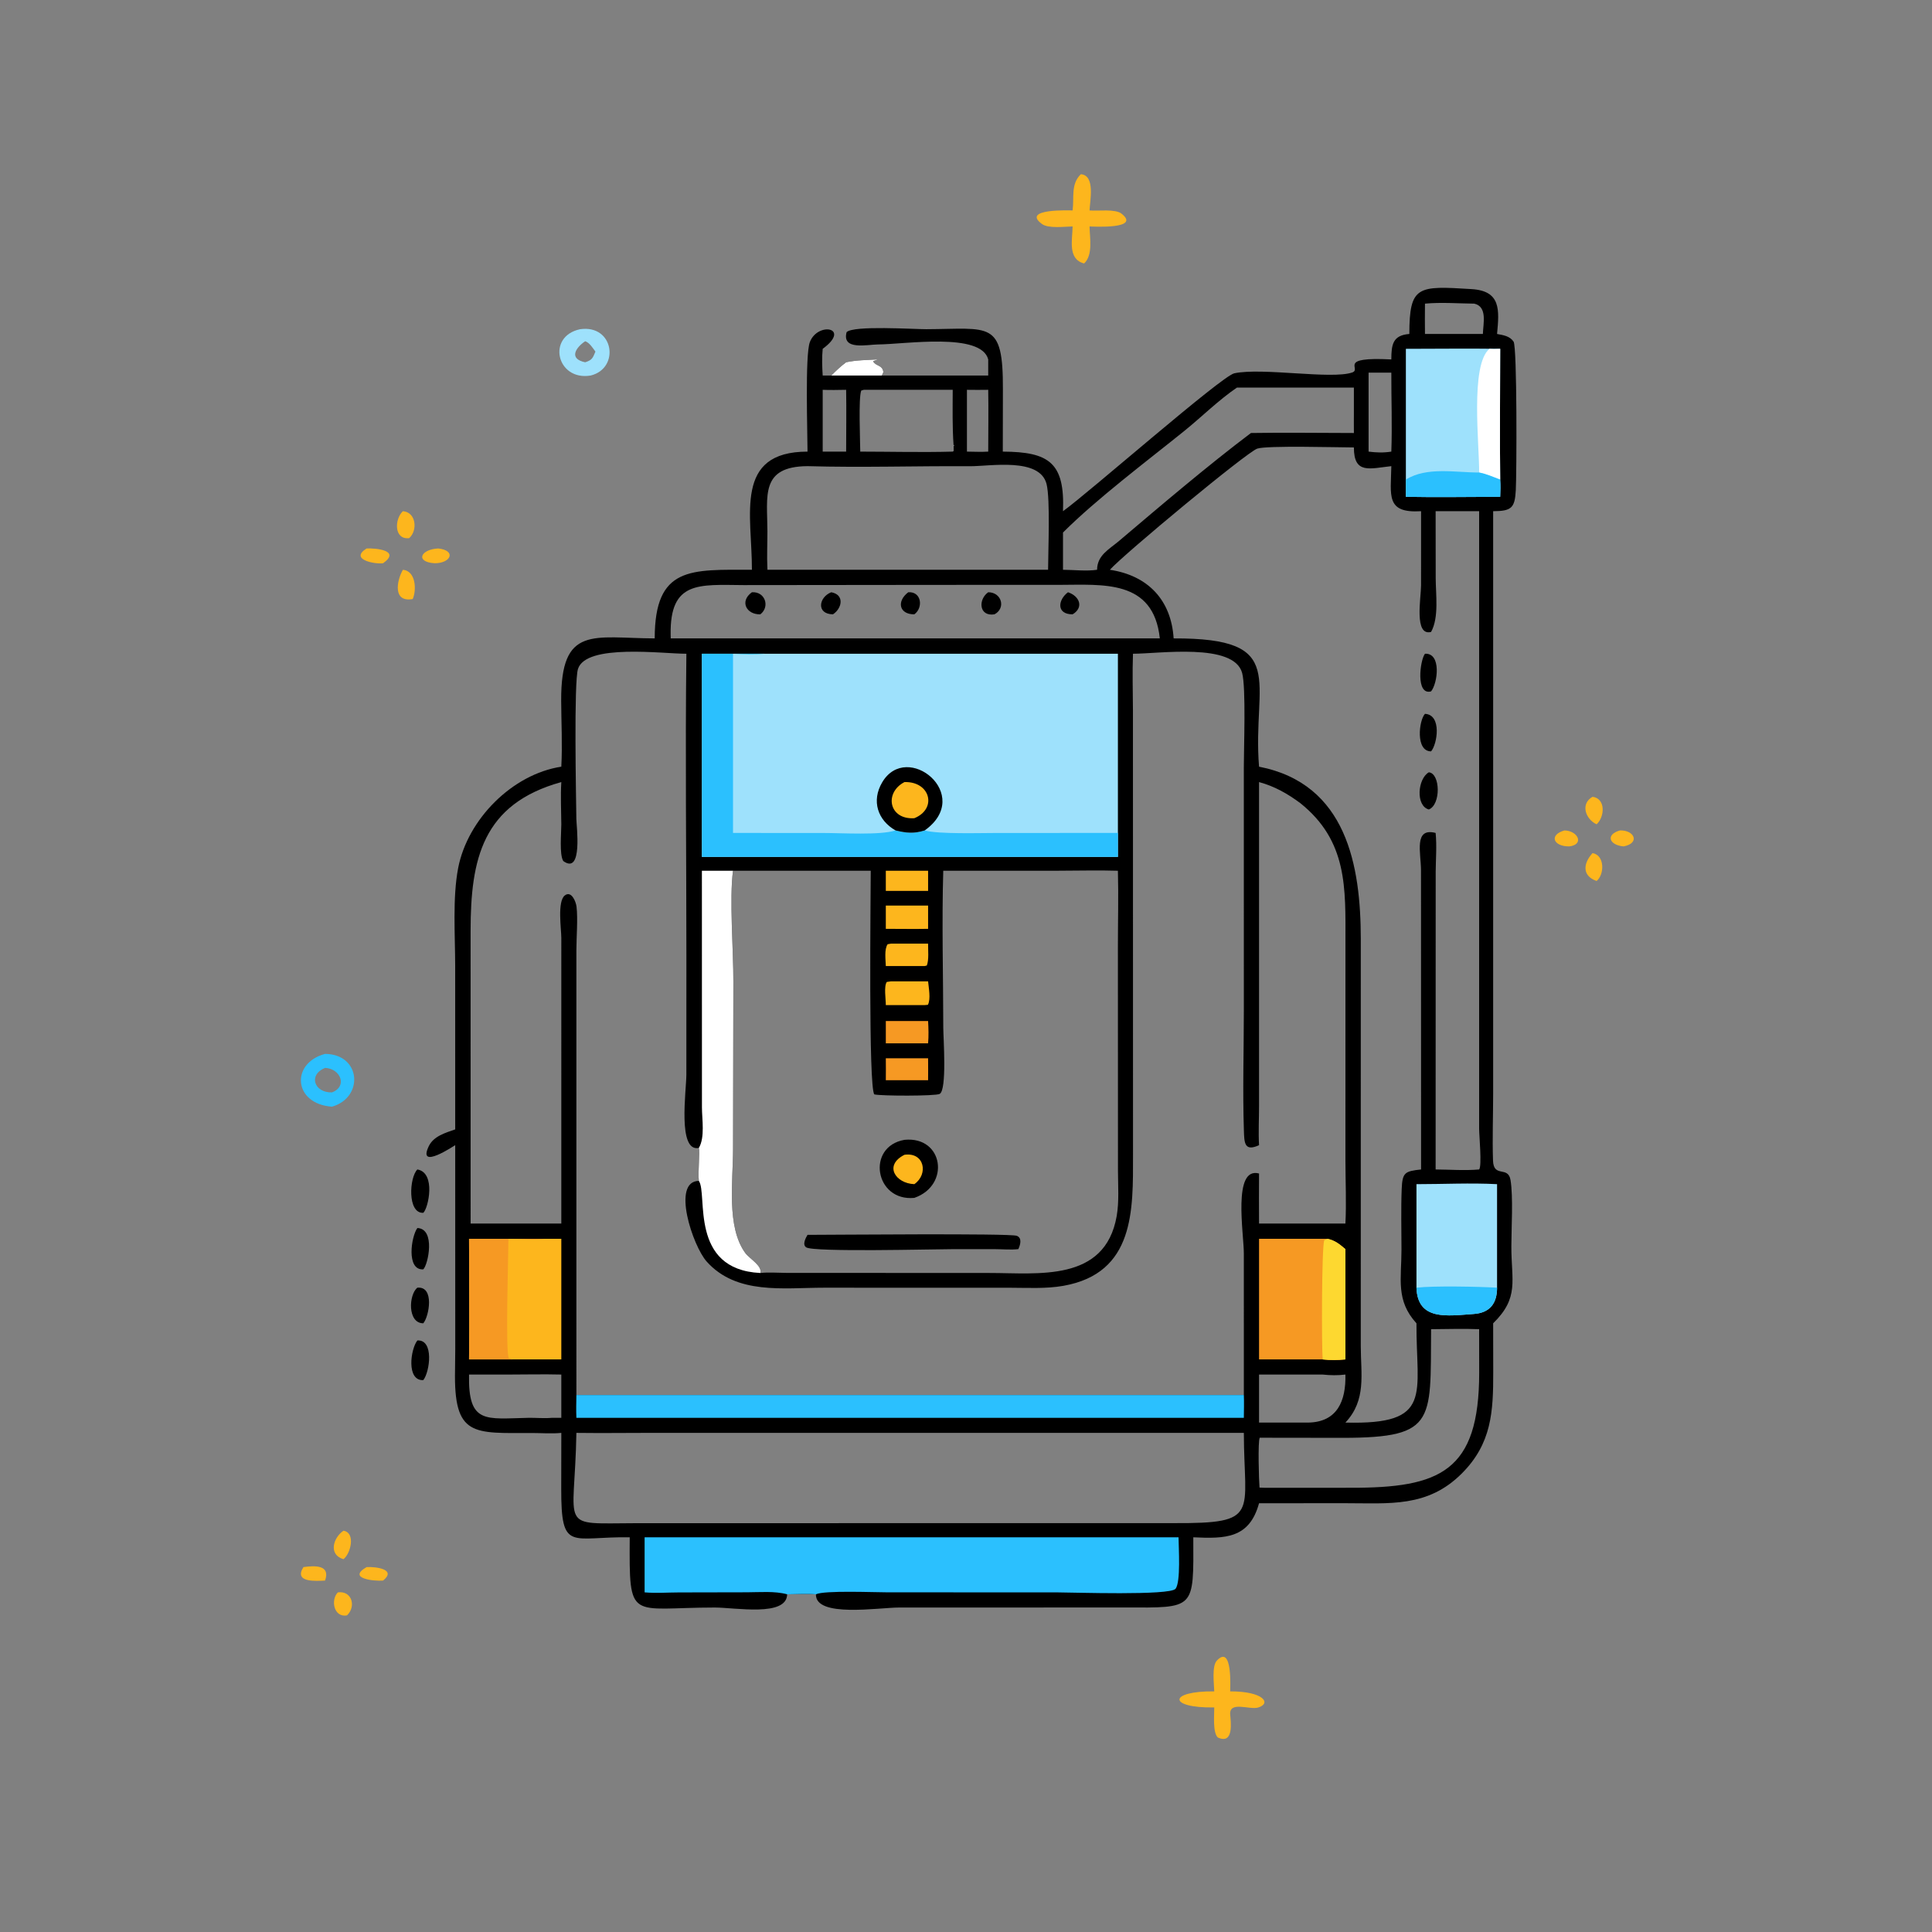 <?xml version="1.0" encoding="utf-8" ?>
<svg xmlns="http://www.w3.org/2000/svg" xmlns:xlink="http://www.w3.org/1999/xlink" width="64" height="64">
	<rect width="100%" height="100%" fill="#808080" stroke="none"/>
	<path transform="scale(0.125 0.125)" d="M373.489 88.504C373.511 75.614 375.752 75.736 389.995 76.617C397.813 77.101 397.326 82.151 396.738 88.504C398.368 88.813 400.101 89.042 401.11 90.531C402.076 91.955 401.932 125.782 401.701 129.922C401.439 134.592 400.604 135.445 395.701 135.473L395.699 289.85C395.699 295.726 395.466 301.684 395.662 307.546C395.819 312.256 399.67 308.862 400.306 312.731C401.041 317.194 400.532 325.517 400.525 330.312C400.509 339.455 402.671 343.873 395.701 350.689L395.722 363.611C395.736 374.124 395.326 382.562 387.369 390.51C378.289 399.58 368.199 398.359 356.341 398.364L333.66 398.377C331.096 407.745 324.742 407.791 316.237 407.402C316.303 426.695 316.822 426.045 298.034 426.002L238.353 426.01C232.826 426.008 216.066 428.783 216.226 422.505C213.76 422.299 211.085 422.493 208.6 422.505C208.52 428.551 194.831 426.009 189.427 426.011C166.757 426.02 166.745 430.049 166.883 407.402C151.261 407.143 148.694 411.541 148.732 394.424L148.755 379.73C146.254 379.983 143.597 379.765 141.078 379.763C125.422 379.754 120.211 380.899 120.591 363.01C120.668 359.387 120.647 355.762 120.646 352.138L120.636 303.483C120.485 303.539 110.518 310.278 113.62 303.774C114.905 301.08 118.036 300.212 120.636 299.305L120.629 255.986C120.62 247.849 119.901 237.869 121.424 230.005C123.922 217.115 135.756 205.176 148.755 203.178C149.066 197.371 148.747 191.481 148.719 185.664C148.619 165.55 157.26 169.13 173.505 169.183C173.522 149.99 183.104 150.992 199.265 150.996C199.326 136.506 194.375 119.706 214.001 119.683C214.003 114.898 213.322 94.133 214.608 90.69C216.665 85.182 225.702 86.809 218.022 92.441C217.785 94.823 217.872 97.138 218.022 99.524L220.286 99.524C221.557 98.271 222.798 97.071 224.235 96.007C226.896 95.415 229.94 95.413 232.665 95.253L231.377 95.733C232.042 97.098 233.862 96.644 234.105 98.61L233.698 99.524L261.889 99.524L261.889 95.253C260.011 87.997 239.912 91.234 232.686 91.282C229.807 91.302 223.049 92.92 224.358 88.027C226.135 86.191 242.15 87.254 245.461 87.241C262.414 87.174 265.834 84.792 265.779 103.097L265.75 119.683C278.046 119.739 282.208 122.635 281.706 135.473C288.592 130.523 323.744 99.639 327.108 98.926C334.55 97.35 352.856 100.605 358.347 98.711C361.017 97.79 354.142 94.517 368.716 95.253C368.728 91.296 369.094 88.85 373.489 88.504ZM185.203 312.945C184.927 310.609 185.515 305.327 185.203 304.213C179.495 305.385 181.892 289.014 181.893 284.803L181.902 253.245C181.904 226.591 181.581 199.897 181.897 173.247C175.705 173.278 155.341 170.502 153.173 177.273C152.052 180.772 152.674 211.536 152.741 217.084C152.764 218.924 154.484 231.961 149.278 228.186C148.198 226.461 148.755 220.753 148.755 218.446C148.731 214.752 148.526 210.939 148.755 207.258C127.821 213.06 124.721 227.679 124.713 246.658L124.718 324.251L134.741 324.251L148.755 324.251L148.756 248.553C148.757 246.25 147.635 238.845 149.7 237.284C151.458 235.956 152.639 238.996 152.789 240.289C153.169 243.576 152.749 248.405 152.748 251.883L152.75 369.691L329.632 369.691L329.629 332.137C329.627 326.85 326.606 309.091 333.66 310.991C333.613 315.41 333.652 319.832 333.66 324.251L349.933 324.251L356.546 324.251C356.841 318.784 356.556 313.141 356.554 307.654L356.559 249.677C356.567 235.323 357.161 222.885 344.567 212.816C341.148 210.294 337.781 208.38 333.66 207.258L333.662 293.038C333.661 296.484 333.463 300.052 333.66 303.483C329.713 305.304 329.748 302.721 329.644 299.57C329.296 289.043 329.631 278.394 329.631 267.858L329.625 203.502C329.621 198.298 330.235 182.277 329.181 178.347C327.007 170.242 307.092 173.264 300.249 173.247C300.067 178.236 300.216 183.212 300.242 188.202L300.26 306.07C300.264 320.59 300.781 337.389 281.816 340.755C277.184 341.577 272.265 341.272 267.571 341.266L218.275 341.257C207.615 341.262 195.192 343.177 187.275 334.323C183.582 330.193 177.868 313.045 185.203 312.945ZM201.501 337.357C203.676 337.122 206.07 337.316 208.267 337.327L262.237 337.353C275.055 337.341 292.834 339.875 295.931 322.289C296.609 318.437 296.282 314.262 296.274 310.353L296.255 250.778C296.258 244.115 296.434 237.415 296.257 230.756C291.032 230.591 285.756 230.747 280.525 230.749L249.974 230.756C249.567 244.443 249.963 258.686 249.979 272.432C249.982 274.903 250.996 288.863 249.021 289.899C247.885 290.495 233.404 290.463 231.704 290.026C230.111 288.183 230.753 237.213 230.755 230.756L194.257 230.756C193.259 237.982 194.374 252.073 194.348 260.096L194.266 304.556C194.267 312.981 192.479 325.065 197.465 332.003C198.597 333.578 202.048 335.414 201.501 337.357ZM380.455 220.737C380.794 224.082 380.5 227.639 380.473 231.01L380.455 309.921C384.231 309.947 388.238 310.256 391.987 309.921C392.764 309.022 391.987 300.92 391.986 299.133L391.987 135.473L385.521 135.473L380.455 135.473L380.476 153.207C380.477 157.46 381.392 163.616 379.252 167.469C374.698 168.658 376.584 158.503 376.594 155.128L376.6 135.473C367.15 136.054 368.597 131.308 368.716 123.534C363.067 124.131 358.778 125.793 358.796 118.577C354.661 118.568 335.73 118.023 333.178 118.891C330.42 119.83 298.055 146.66 294.126 150.996C304.285 152.529 310.389 159.067 311.025 169.183C341.852 169.053 331.815 180.405 333.66 203.178C356.929 207.71 360.599 229.492 360.625 248.794L360.618 356.709C360.629 364.264 362.157 371.014 356.546 377C379.983 377.609 375.275 369.571 375.378 350.689C369.826 344.615 371.409 338.897 371.407 331.157C371.406 325.829 371.251 320.441 371.464 315.119C371.64 310.701 372.291 310.392 376.6 309.921L376.58 230.65C376.575 226.036 374.594 219.229 380.455 220.737ZM152.75 379.73C152.296 405.803 147.555 403.703 168.677 403.66L311.025 403.644C334.165 403.749 329.675 401.31 329.632 379.73L170.828 379.73C164.803 379.745 158.775 379.801 152.75 379.73ZM177.749 169.183L236.125 169.183L307.365 169.183C305.69 153.452 292.233 154.982 280.598 154.995L249.974 155L197.029 155.055C185.248 154.971 177.497 153.887 177.729 168.185L177.749 169.183ZM333.66 377L346.622 377C354.395 376.908 356.719 371.246 356.546 364.271C354.508 364.525 352.56 364.49 350.522 364.271L333.66 364.271L333.66 377ZM358.796 102.717L327.8 102.717C322.916 106.038 318.511 110.439 313.902 114.163C304.001 122.161 290.627 132.204 281.706 141.123L281.706 150.996C284.549 151.016 287.972 151.418 290.738 150.996C290.776 147.129 293.883 145.624 296.595 143.324C307.618 133.977 320.141 123.321 331.516 114.751C340.599 114.597 349.71 114.749 358.796 114.751C358.774 112.907 358.792 111.063 358.796 109.219L358.796 102.717ZM148.755 375.746L148.755 364.271C144.093 364.158 139.407 364.263 134.741 364.271L124.3 364.271C124.037 377.492 128.708 375.968 140.02 375.74C142.037 375.699 144.147 375.928 146.146 375.746L148.755 375.746ZM362.69 119.683C364.773 119.942 366.631 120.018 368.716 119.683C368.972 112.732 368.694 105.713 368.716 98.754L362.69 98.754L362.69 119.683ZM335.994 381.015L333.852 381.011C333.305 381.847 333.632 392.559 333.786 394.225C334.527 394.271 335.252 394.289 335.994 394.283L357.852 394.274C381.623 394.332 391.994 390.022 392.001 363.794L391.987 352.251C387.765 352.07 383.481 352.233 379.252 352.251C379.068 377.577 380.704 381.263 353.269 381.038L335.994 381.015ZM203.384 150.996L210.458 150.996L277.756 150.996C277.766 145.931 278.357 132.386 277.359 128.314C275.596 121.12 262.324 123.588 257.053 123.554C242.726 123.461 228.315 123.948 214.001 123.534C201.411 123.622 203.355 131.458 203.372 140.759C203.378 144.047 203.211 147.399 203.367 150.677L203.384 150.996ZM218.022 119.683L224.235 119.683C224.238 114.229 224.328 108.759 224.235 103.306C222.165 103.335 220.091 103.396 218.022 103.306L218.022 119.683ZM390.712 80.469C386.436 80.423 381.879 80.066 377.633 80.469C377.6 83.149 377.599 85.824 377.633 88.504L389.413 88.504L392.979 88.504C393.061 85.699 394.228 81.301 390.712 80.469ZM252.479 119.683L252.734 119.513C252.735 119.067 252.743 118.621 252.726 118.176L252.975 118.171L252.701 117.916C252.36 113.064 252.469 108.169 252.479 103.306L228.9 103.306L228.236 103.508C227.469 105.474 227.963 116.83 227.975 119.683C236.126 119.692 244.334 119.907 252.479 119.683ZM256.25 103.306L256.25 119.683C258.117 119.701 260.028 119.803 261.889 119.683C261.891 114.23 261.987 108.758 261.889 103.306C260.013 103.309 258.124 103.359 256.25 103.306Z"/>
	<path fill="#2BC0FE" transform="scale(0.125 0.125)" d="M170.828 407.402L312.328 407.402C312.343 410.044 312.956 419.29 311.524 421.048C310.025 422.889 284.338 422.001 280.195 421.999L235.137 421.985C231.586 421.985 218.445 421.43 216.226 422.505C213.76 422.299 211.085 422.493 208.6 422.505C205.309 421.601 201.341 421.97 197.935 421.974L179.927 422.011C176.931 422.02 173.807 422.251 170.828 421.994L170.828 407.402Z"/>
	<path fill="white" transform="scale(0.125 0.125)" d="M224.235 96.007C226.896 95.415 229.94 95.413 232.665 95.253L231.377 95.733C232.042 97.098 233.862 96.644 234.105 98.61L233.698 99.524L220.286 99.524C221.557 98.271 222.798 97.071 224.235 96.007Z"/>
	<path transform="scale(0.125 0.125)" d="M214.001 327.25C219.964 327.251 267.634 326.8 269.459 327.504C270.943 328.076 270.38 329.927 269.873 331.031C267.955 331.261 265.826 331.052 263.887 331.045L252.15 331.043C247.488 331.044 215.607 331.872 213.647 330.561C212.544 329.823 213.537 328.038 214.001 327.25Z"/>
	<path transform="scale(0.125 0.125)" d="M239.696 302.067C250.02 301.045 251.93 314.111 242.309 317.448C231.848 318.463 229.478 303.861 239.696 302.067Z"/>
	<path fill="#FDB61D" transform="scale(0.125 0.125)" d="M239.696 306.029C244.998 305.273 246.105 311.179 242.309 313.814C237.318 313.622 234.149 308.826 239.696 306.029Z"/>
	<path transform="scale(0.125 0.125)" d="M377.633 173.247C382.025 172.995 381.027 181.056 379.252 183.221C375.142 184.375 376.296 174.969 377.633 173.247Z"/>
	<path transform="scale(0.125 0.125)" d="M378.654 204.669C381.728 204.964 381.883 213.255 378.654 214.521C375.124 213.564 375.665 206.387 378.654 204.669Z"/>
	<path transform="scale(0.125 0.125)" d="M377.633 189.173C382.169 189.426 380.887 197.253 379.252 199.119C375.058 199.125 376.042 190.828 377.633 189.173Z"/>
	<path fill="#9EE1FC" transform="scale(0.125 0.125)" d="M202.628 173.247L296.257 173.247L296.257 220.737L296.257 227.089L186.01 227.089L186.01 173.247L202.628 173.247Z"/>
	<path fill="#2BC0FE" transform="scale(0.125 0.125)" d="M186.01 173.247L202.628 173.247C199.825 173.534 197.064 173.431 194.257 173.247L194.257 220.737L218.216 220.748C223.053 220.748 233.235 221.393 237.332 220.075C240.166 220.769 242.209 220.976 245.06 220.075C248.503 221.102 260.026 220.74 264.243 220.744L296.257 220.737L296.257 227.089L186.01 227.089L186.01 173.247Z"/>
	<path transform="scale(0.125 0.125)" d="M237.332 220.075C232.574 217.36 230.898 212.233 233.786 207.334C240.347 196.202 258.188 210.685 245.06 220.075C242.209 220.976 240.166 220.769 237.332 220.075Z"/>
	<path fill="#FDB61D" transform="scale(0.125 0.125)" d="M239.696 207.258C246.541 207.047 248.438 214.342 242.309 216.832C235.528 217.28 234.267 210.064 239.696 207.258Z"/>
	<path transform="scale(0.125 0.125)" d="M261.889 156.951C265.459 156.958 266.63 161.165 263.554 162.803C259.404 163.465 259.18 158.849 261.889 156.951Z"/>
	<path transform="scale(0.125 0.125)" d="M199.265 156.951C202.772 156.726 204.112 160.776 201.501 162.803C197.835 162.913 195.907 159.374 199.265 156.951Z"/>
	<path transform="scale(0.125 0.125)" d="M240.703 156.951C244.207 156.711 244.743 161.023 242.309 162.803C238.27 162.831 237.557 159.335 240.703 156.951Z"/>
	<path transform="scale(0.125 0.125)" d="M220.286 156.951C223.892 157.612 223.152 161.22 220.741 162.803C216.276 162.738 216.953 158.265 220.286 156.951Z"/>
	<path transform="scale(0.125 0.125)" d="M283.029 156.951C286.126 157.987 287.276 160.988 284.253 162.803C279.913 162.817 280.317 158.982 283.029 156.951Z"/>
	<path fill="#2BC0FE" transform="scale(0.125 0.125)" d="M329.632 369.691C329.715 371.704 329.651 373.731 329.632 375.746L152.75 375.746C152.659 373.73 152.72 371.708 152.75 369.691L329.632 369.691Z"/>
	<path fill="#9EE1FC" transform="scale(0.125 0.125)" d="M372.571 92.441C380.9 92.429 389.239 92.333 397.567 92.441C397.566 103.987 397.424 115.552 397.567 127.097C397.67 128.635 397.642 130.121 397.567 131.66C389.244 131.663 380.889 131.83 372.571 131.66L372.571 127.097L372.571 92.441Z"/>
	<path fill="white" transform="scale(0.125 0.125)" d="M394.72 92.441C395.669 92.53 396.616 92.474 397.567 92.441C397.566 103.987 397.424 115.552 397.567 127.097C395.661 126.409 394.001 125.6 391.987 125.221C392.068 117.929 389.562 96.691 394.72 92.441Z"/>
	<path fill="#2BC0FE" transform="scale(0.125 0.125)" d="M391.987 125.221C394.001 125.6 395.661 126.409 397.567 127.097C397.67 128.635 397.642 130.121 397.567 131.66C389.244 131.663 380.889 131.83 372.571 131.66L372.571 127.097C378.107 123.622 385.759 125.241 391.987 125.221Z"/>
	<path fill="white" transform="scale(0.125 0.125)" d="M186.01 230.756L194.257 230.756C193.259 237.982 194.374 252.073 194.348 260.096L194.266 304.556C194.267 312.981 192.479 325.065 197.465 332.003C198.597 333.578 202.048 335.414 201.501 337.357C182.519 336.45 187.631 316.434 185.203 312.945C184.927 310.609 185.515 305.327 185.203 304.213C186.86 301.428 186.028 296.601 186.022 293.505L186.01 230.756Z"/>
	<path fill="#FDB61D" transform="scale(0.125 0.125)" d="M124.3 328.288L144.375 328.288L148.755 328.288L148.755 360.26L135.798 360.26L124.3 360.26C124.441 349.609 124.308 338.941 124.3 328.288Z"/>
	<path fill="#F69923" transform="scale(0.125 0.125)" d="M124.3 328.288L144.375 328.288C141.281 328.756 137.886 328.246 134.741 328.288C134.747 332.347 133.873 358.801 134.876 359.992L135.798 360.26L124.3 360.26C124.441 349.609 124.308 338.941 124.3 328.288Z"/>
	<path fill="#F69923" transform="scale(0.125 0.125)" d="M333.66 328.288L351.811 328.288C353.851 328.743 354.99 329.722 356.546 331.031L356.546 360.26C354.51 360.477 352.559 360.499 350.522 360.26L333.66 360.26L333.66 328.288Z"/>
	<path fill="#FDD830" transform="scale(0.125 0.125)" d="M351.811 328.288C353.851 328.743 354.99 329.722 356.546 331.031L356.546 360.26C354.51 360.477 352.559 360.499 350.522 360.26C350.23 356.859 350.242 330.955 350.93 328.672L351.811 328.288Z"/>
	<path fill="#9EE1FC" transform="scale(0.125 0.125)" d="M375.378 313.814C382.452 313.815 389.688 313.445 396.738 313.814L396.738 341.248C396.728 345.413 394.84 347.921 390.538 348.218C383.611 348.696 375.677 350.099 375.378 341.248L375.378 313.814Z"/>
	<path fill="#2BC0FE" transform="scale(0.125 0.125)" d="M375.378 341.248C379.93 340.718 391.895 340.964 396.738 341.248C396.728 345.413 394.84 347.921 390.538 348.218C383.611 348.696 375.677 350.099 375.378 341.248Z"/>
	<path fill="#FDB61D" transform="scale(0.125 0.125)" d="M236.125 260.067L245.956 260.067C246.109 261.8 246.713 264.744 245.904 266.284L245.06 266.363L234.751 266.363C234.774 264.924 234.179 261.358 235.013 260.224L236.125 260.067Z"/>
	<path fill="#FDB61D" transform="scale(0.125 0.125)" d="M234.751 239.989L245.956 239.989L245.956 246.151C242.226 246.22 238.483 246.154 234.751 246.151L234.751 239.989Z"/>
	<path fill="#F69923" transform="scale(0.125 0.125)" d="M234.751 270.576L245.956 270.576C246.066 272.572 246.13 274.507 245.956 276.5L234.751 276.5L234.751 270.576Z"/>
	<path fill="#FDB61D" transform="scale(0.125 0.125)" d="M236.125 250.075L245.956 250.075C245.922 251.751 246.219 254.336 245.618 255.871L245.06 256.01L234.751 256.01C234.71 254.423 234.295 251.573 235.232 250.228L236.125 250.075Z"/>
	<path fill="#F69923" transform="scale(0.125 0.125)" d="M234.751 280.455L245.956 280.455C245.989 282.393 245.959 284.335 245.956 286.273L234.751 286.273C234.781 284.333 234.768 282.395 234.751 280.455Z"/>
	<path fill="#FDB61D" transform="scale(0.125 0.125)" d="M234.751 230.756L245.956 230.756L245.956 236.097L234.751 236.097L234.751 230.756Z"/>
	<path fill="#FDB61D" transform="scale(0.125 0.125)" d="M286.437 46.169C290.337 46.468 288.825 53.311 288.745 55.768C290.914 55.975 295.538 55.302 297.209 56.615C302.537 60.804 289.555 60.038 288.745 60.01C288.787 63.017 289.719 67.538 287.308 69.819C282.889 68.706 284.203 63.556 284.253 60.01C282.212 60.043 277.854 60.613 276.163 59.382C270.449 55.223 283.667 55.76 284.253 55.768C284.705 52.309 283.717 48.818 286.437 46.169Z"/>
	<path fill="#FDB61D" transform="scale(0.125 0.125)" d="M321.788 448.232C321.738 446.194 321.101 441.534 322.492 440.061C326.718 435.584 326.002 447.722 326.008 448.232C334.917 448.206 336.997 451.441 333.413 452.516C331.173 453.187 325.788 450.717 326.008 454.319C326.152 456.081 327.097 462.483 322.711 460.439C321.327 459.005 321.816 454.394 321.788 452.487C309.471 452.695 309.535 448.095 321.788 448.232Z"/>
	<path fill="#2BC0FE" transform="scale(0.125 0.125)" d="M86.138 279.294C95.697 279.343 96.5 290.853 87.975 293.281C77.738 292.558 76.952 281.758 86.138 279.294ZM87.975 289.492C92.136 287.949 90.31 283.187 86.138 283.001C81.565 284.895 83.336 289.649 87.975 289.492Z"/>
	<path fill="#9EE1FC" transform="scale(0.125 0.125)" d="M153.717 87.249C162.744 85.932 164.343 97.643 156.506 99.524C147.549 100.99 144.781 89.16 153.717 87.249ZM155.074 96.007C156.928 95.429 157.092 94.875 157.795 93.171C157.088 92.235 156.229 90.796 155.074 90.429C152.534 92.144 150.664 95.084 155.074 96.007Z"/>
	<path transform="scale(0.125 0.125)" d="M110.61 309.921C115.609 310.783 113.501 320.272 112.173 321.41C107.914 321.609 108.473 311.989 110.61 309.921Z"/>
	<path transform="scale(0.125 0.125)" d="M110.61 325.439C115.49 325.649 113.458 335.179 112.173 336.388C107.604 336.699 108.973 327.622 110.61 325.439Z"/>
	<path transform="scale(0.125 0.125)" d="M110.61 355.237C115.059 354.956 113.923 363.55 112.173 365.751C107.627 365.931 108.812 357.465 110.61 355.237Z"/>
	<path transform="scale(0.125 0.125)" d="M110.61 341.248C115.228 340.814 113.695 348.946 112.173 350.689C107.949 350.67 108.3 343.069 110.61 341.248Z"/>
	<path fill="#FDB61D" transform="scale(0.125 0.125)" d="M106.77 150.996C110.183 151.279 110.446 156.301 109.373 158.752C104.113 159.713 105.051 154.043 106.77 150.996Z"/>
	<path fill="#FDB61D" transform="scale(0.125 0.125)" d="M106.77 135.473C110.316 135.734 110.722 140.609 108.43 142.617C104.359 143.073 104.531 137.555 106.77 135.473Z"/>
	<path fill="#FDB61D" transform="scale(0.125 0.125)" d="M91.019 405.658C94.317 406.175 92.942 411.741 91.019 413.201C86.934 411.99 88.331 407.461 91.019 405.658Z"/>
	<path fill="#FDB61D" transform="scale(0.125 0.125)" d="M89.534 421.994C93.244 421.491 94.462 425.713 91.954 428.097C88.51 428.728 87.537 424.065 89.534 421.994Z"/>
	<path fill="#FDB61D" transform="scale(0.125 0.125)" d="M422.038 226.083C425.252 226.595 425.277 231.69 423.117 233.475C419.171 232.098 419.58 228.76 422.038 226.083Z"/>
	<path fill="#FDB61D" transform="scale(0.125 0.125)" d="M97.158 145.348C99.63 145.237 106.313 145.864 101.52 149.266C99.118 149.562 92.576 148.205 97.158 145.348Z"/>
	<path fill="#FDB61D" transform="scale(0.125 0.125)" d="M116.137 145.348C121.007 145.882 119.505 149.308 115.139 149.266C109.949 148.909 111.488 145.567 116.137 145.348Z"/>
	<path fill="#FDB61D" transform="scale(0.125 0.125)" d="M422.038 211.157C425.581 211.624 425.282 216.477 423.117 218.446C420.223 217.132 418.713 213.056 422.038 211.157Z"/>
	<path fill="#FDB61D" transform="scale(0.125 0.125)" d="M97.158 415.294C99.563 415.158 105.227 415.856 101.52 418.871C99.115 419.07 91.901 418.319 97.158 415.294Z"/>
	<path fill="#FDB61D" transform="scale(0.125 0.125)" d="M414.586 220.075C418.188 220.144 419.932 223.822 415.878 224.304C411.687 224.35 410.393 221.286 414.586 220.075Z"/>
	<path fill="#FDB61D" transform="scale(0.125 0.125)" d="M80.417 415.294C83.45 414.871 87.647 414.693 86.138 418.871C83.752 418.974 77.761 419.466 80.417 415.294Z"/>
	<path fill="#FDB61D" transform="scale(0.125 0.125)" d="M429.299 220.075C433.106 219.939 434.731 223.421 430.283 224.304C426.457 223.986 425.416 221.166 429.299 220.075Z"/>
</svg>
